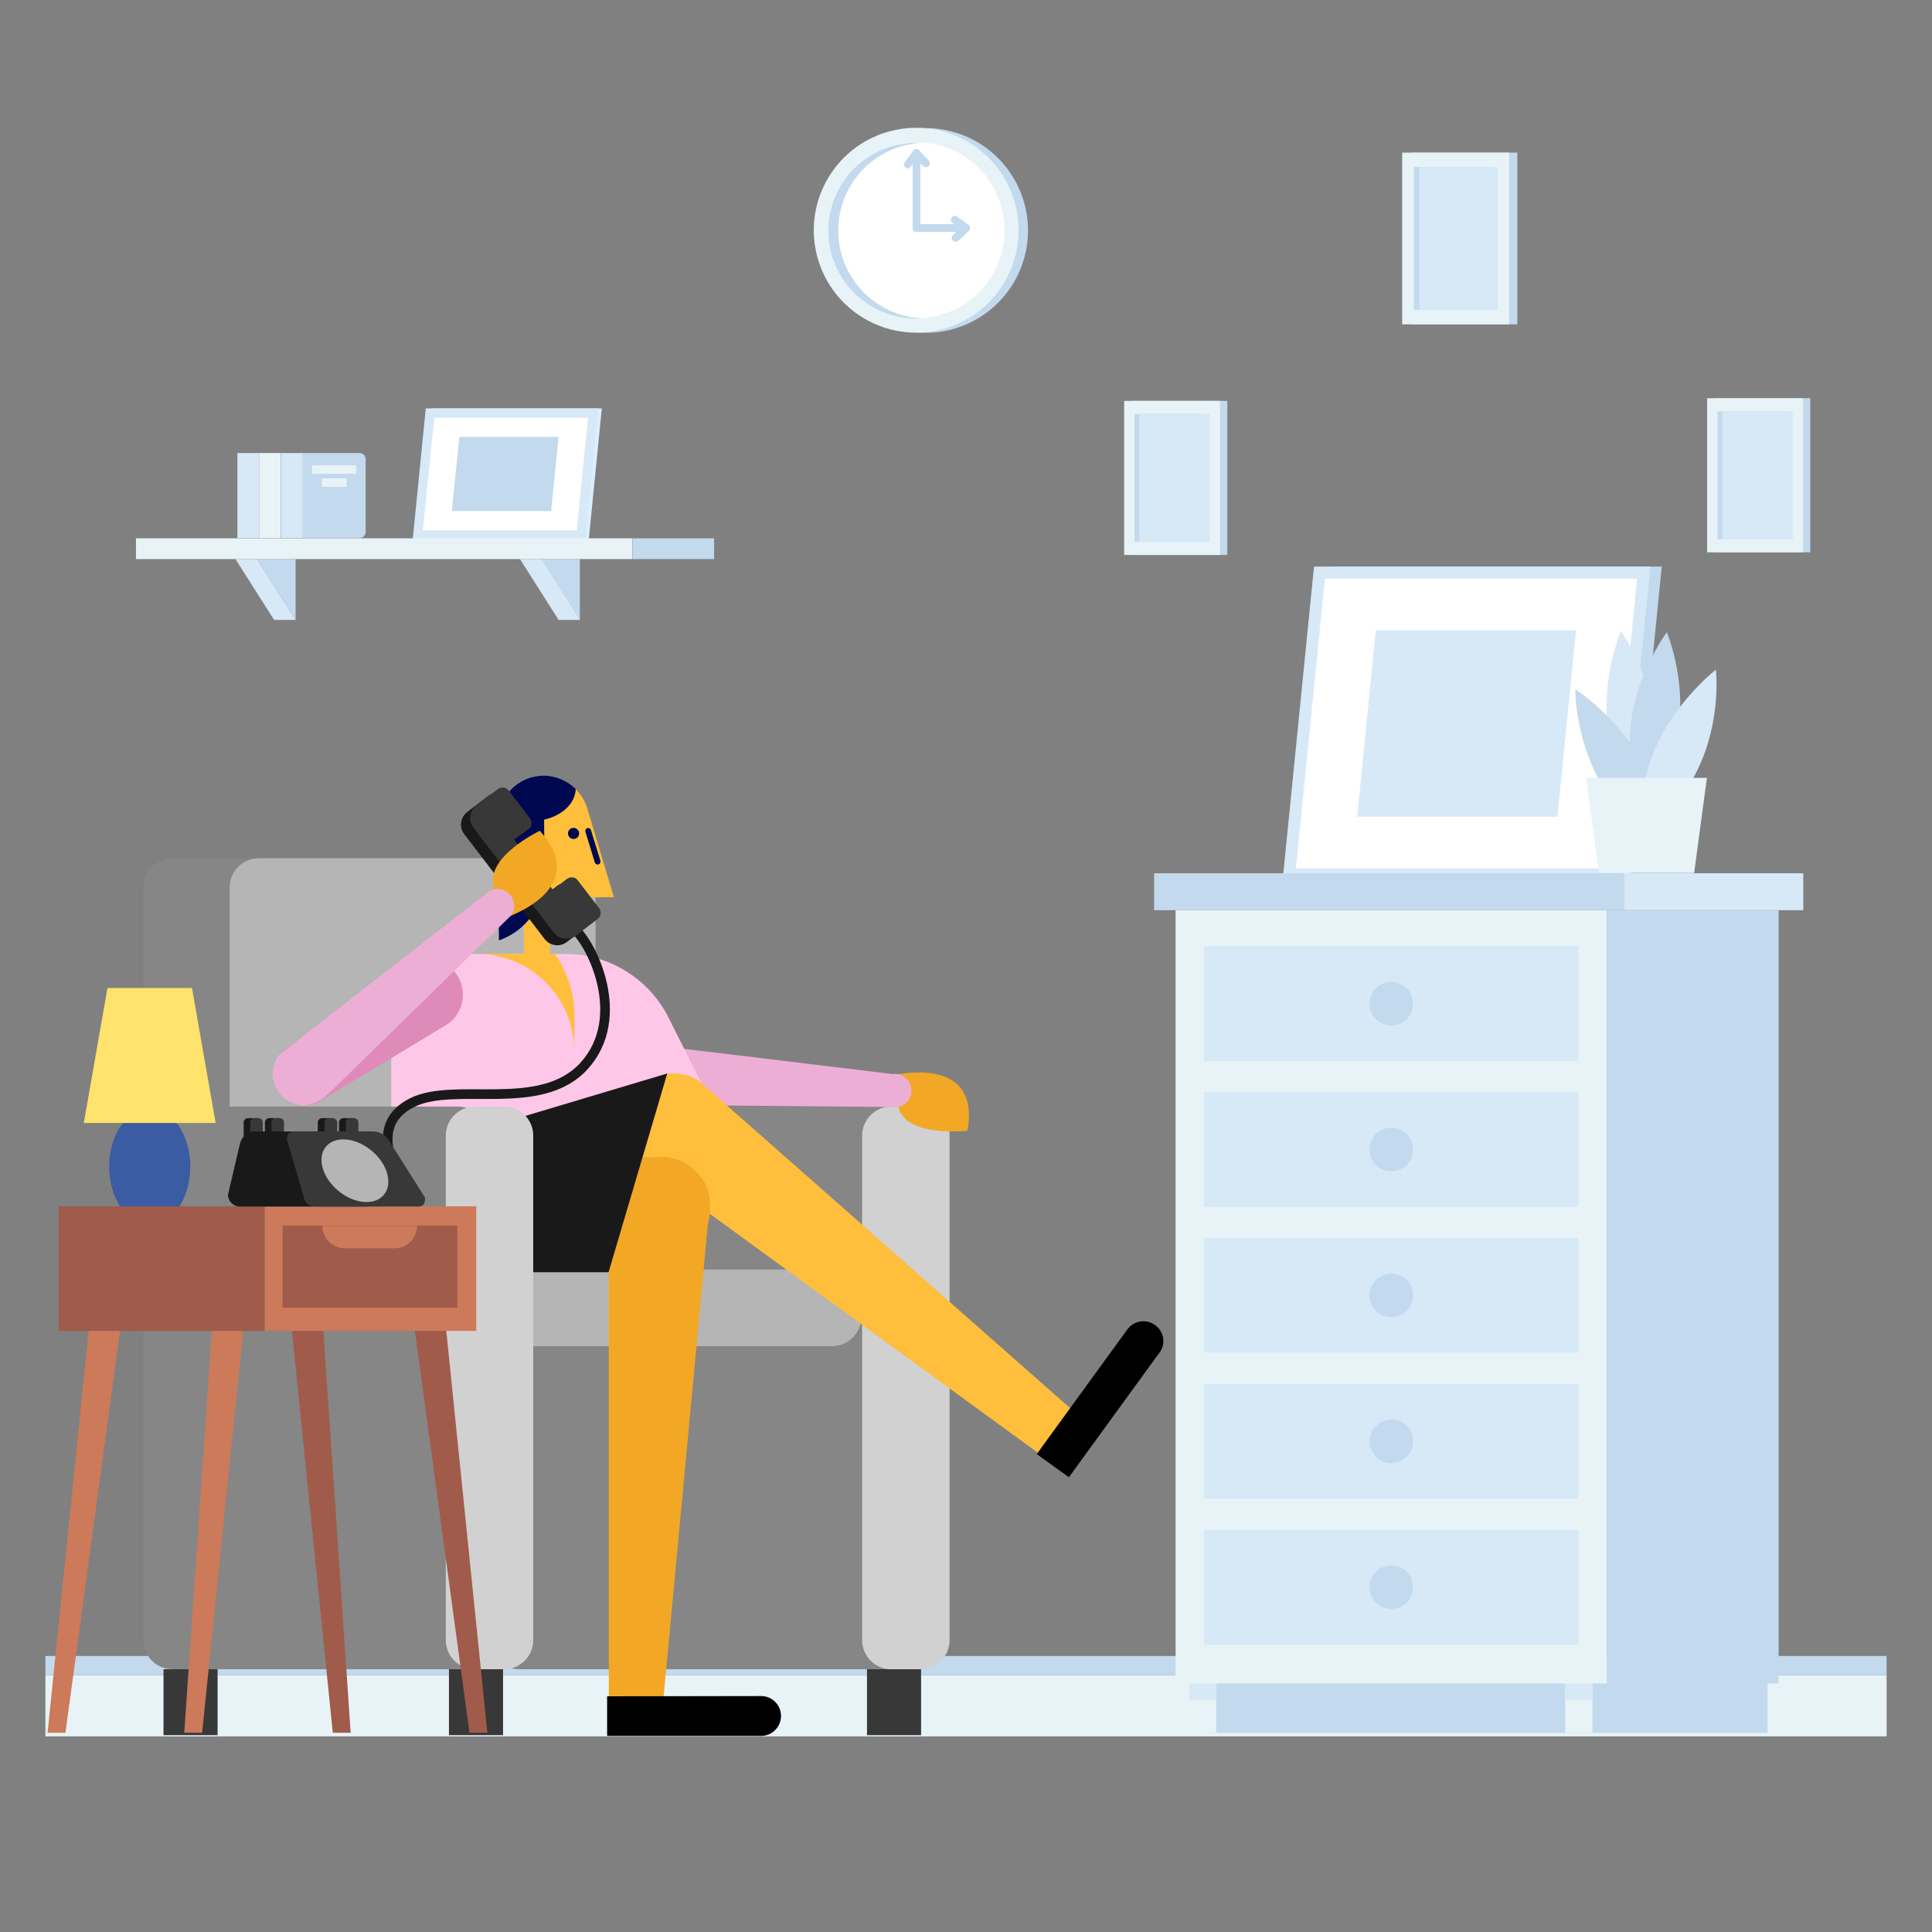 <?xml version="1.0" encoding="utf-8"?>
<!-- Generator: Adobe Illustrator 23.0.0, SVG Export Plug-In . SVG Version: 6.00 Build 0)  -->
<svg version="1.1" id="Capa_1" xmlns="http://www.w3.org/2000/svg" xmlns:xlink="http://www.w3.org/1999/xlink" x="0px" y="0px"
	 viewBox="0 0 800 800" enable-background="new 0 0 800 800" xml:space="preserve">
<rect x="0" y="0" width="800" height="800" fill="#808080" stroke="none"/>
<g>
	<g>
		<rect x="18.8" y="693.6" fill="#E8F3F7" width="762.4" height="25.4"/>
		<rect x="18.8" y="685.7" fill="#C3D9ED" width="762.4" height="7.9"/>
	</g>
	<g>
		<rect x="468.5" y="166" fill="#C3D9ED" width="39.7" height="63.8"/>
		<rect x="465.5" y="166" fill="#E8F3F7" width="39.7" height="63.8"/>
		<rect x="469.8" y="171.4" fill="#C3D9ED" width="29.1" height="53"/>
		<rect x="471.8" y="171.4" fill="#D7E8F7" width="29.1" height="53"/>
	</g>
	<g>
		<rect x="709.9" y="164.9" fill="#C3D9ED" width="39.7" height="63.8"/>
		<rect x="706.9" y="164.9" fill="#E8F3F7" width="39.7" height="63.8"/>
		<rect x="711.2" y="170.3" fill="#C3D9ED" width="29.1" height="53"/>
		<rect x="713.2" y="170.3" fill="#D7E8F7" width="29.1" height="53"/>
	</g>
	<g>
		<rect x="584" y="63.2" fill="#C3D9ED" width="44.3" height="71.1"/>
		<rect x="580.6" y="63.2" fill="#E8F3F7" width="44.3" height="71.1"/>
		<rect x="585.4" y="69.2" fill="#C3D9ED" width="32.5" height="59"/>
		<rect x="587.7" y="69.2" fill="#D7E8F7" width="32.5" height="59"/>
	</g>
	<rect x="359" y="691.2" fill="#383838" width="22.4" height="27.3"/>
	<path fill="#868686" d="M214.8,691.2h155.3c6.6,0,12-5.4,12-12v-209c0-6.6-5.4-12-12-12H214.8c-6.6,0-12,5.4-12,12v209
		C202.8,685.8,208.2,691.2,214.8,691.2z"/>
	<path fill="#B5B5B5" d="M344.6,557.4H218.5c-6.6,0-12-5.4-12-12v-7.7c0-6.6,5.4-12,12-12h126.2c6.6,0,12,5.4,12,12v7.7
		C356.6,552,351.2,557.4,344.6,557.4z"/>
	<path fill="#D1D1D1" d="M369,691.2h12.2c6.6,0,12-5.4,12-12v-209c0-6.6-5.4-12-12-12H369c-6.6,0-12,5.4-12,12v209
		C357,685.8,362.4,691.2,369,691.2z"/>
	<path fill="#868686" d="M198.9,473.6H71.4c-6.6,0-12-5.4-12-12v-94.2c0-6.6,5.4-12,12-12h127.5c6.6,0,12,5.4,12,12v94.2
		C210.9,468.2,205.5,473.6,198.9,473.6z"/>
	<path fill="#B5B5B5" d="M234.6,525.7H107.1c-6.6,0-12-5.4-12-12V367.4c0-6.6,5.4-12,12-12h127.5c6.6,0,12,5.4,12,12v146.3
		C246.6,520.3,241.2,525.7,234.6,525.7z"/>
	<path fill="#F2A825" d="M369.6,445.3c-3.5,0.7-5.8,4.1-5.2,7.7c0.7,3.6,4,5.9,7.6,5.3l0,0.1c3.1,12.8,28.6,9.8,28.6,9.8
		c3.7-20.1-9.3-27.1-31-23L369.6,445.3z"/>
	<path fill="#EDAED5" d="M252,446.9c1.2,7.1,7.1,10.6,15.1,10.6l104.5,0.9l0,0c0,0,0.1,0,0.1,0c3.8-0.7,6.3-4.2,5.6-8
		s-4.2-6.3-8-5.6c0,0-0.1,0-0.1,0l0-0.1c0,0-106-12.9-106.6-12.8C255.5,433.1,250.7,439.8,252,446.9z"/>
	<rect x="67.7" y="691.2" fill="#383838" width="22.4" height="27.3"/>
	<rect x="185.9" y="691.2" fill="#383838" width="22.4" height="27.3"/>
	<g>
		<path fill="#FFC7E7" d="M185.9,395c0,0,0.1,0,0.1,0l0,0h48c19.2,0,35.7,11.2,43.4,27.5l0,0l22.3,44.5H282v24H162v-72.2
			C162,405.6,172.7,395,185.9,395z"/>
		<path fill="#FFBE3B" d="M229.7,395h-32.1c22.2,0,40.2,18.1,40.2,40.3v-14.5C237.9,411.2,234.9,402.3,229.7,395z"/>
	</g>
	<path fill="#FFBE3B" d="M289.8,447.9c0.8,0.6,157.7,139.1,157.8,139.1c4.6,3.3,5.3,10,1.7,15c-3.6,5-10.3,6.3-14.8,3
		c-0.1,0-169.3-123.3-169.3-123.3c-8.6-6.2-10-18.9-3.2-28.3C268.7,444.2,281.2,441.7,289.8,447.9z"/>
	<path fill="#F2A825" d="M273.1,479.1c-11.6,0-21,8.6-21,19.2c0,0,0,209.4,0,209.4c0,5.6,5,10.2,11.1,10.2s11.1-4.6,11.1-10.2
		c0-0.1,19.6-208.5,19.6-209.4C294,487.7,284.6,479.1,273.1,479.1z"/>
	<path d="M323.4,710.5c0-4.5-3.7-8.2-8.2-8.2c0,0,0,0,0,0c0,0,0,0,0,0l-63.8,0.1v16.4h63.8c0.1,0,0.1,0,0.2,0
		C319.8,718.7,323.4,715,323.4,710.5z"/>
	<path fill="#F2A825" d="M182.1,479.1c-12.1,0.7-21.2,12-20.4,25.1c0.8,13.1,11.2,23.2,23.3,22.5l91.1-5.6
		c10.6-0.6,18.6-10.5,17.9-22.1c-0.7-11.6-9.9-20.4-20.5-19.8C273.4,479.3,182.9,479.1,182.1,479.1z"/>
	<path d="M478.3,548.7c-3.7-2.7-8.8-1.9-11.5,1.8c0,0,0,0,0,0c0,0,0,0,0,0l-37.5,51.6l13.3,9.6l37.5-51.6c0,0,0-0.1,0.1-0.1
		C482.8,556.4,482,551.3,478.3,548.7z"/>
	<path fill="#191919" d="M276.3,444.5l-114.7,34.3l-0.2,24.2c0,13.3,10.7,24,24,24c0.9,0,1.9-0.1,2.8-0.2h63.8L276.3,444.5z"/>
	<path fill="#DF8BB9" d="M185.3,424.1c6.7-4.6,8.4-13.9,3.8-20.6c-4.6-6.7-13.9-8.4-20.6-3.8l-49.6,34.2c-5.9,4.1-7.4,12.2-3.3,18.1
		c4.1,5.9,12.2,7.4,18.1,3.3c0.1,0,0.1-0.1,0.1-0.1C133.8,455.2,184.8,424.4,185.3,424.1z"/>
	<path fill="#FFBE3B" d="M254.2,371.5l-11.3-37.7l0,0c-2.7-7.3-9.7-12.5-17.9-12.5c-10.4,0.1-18.8,8.6-18.8,19.1l0.3,31.5l10.3-0.1
		l0.2,23.3c0,0,10.9,10.2,10.9,10l-0.3-33.4L254.2,371.5z"/>
	<path fill="#000851" d="M237.5,342.8c-1.3,0-2.3,1-2.3,2.3c0,1.3,1,2.3,2.3,2.3c1.3,0,2.3-1,2.3-2.3S238.7,342.8,237.5,342.8z"/>
	<path fill="#000851" d="M248.6,356.4l-3.9-12.7c-0.2-0.6-0.9-1-1.5-0.8c-0.6,0.2-1,0.9-0.8,1.5l3.9,12.7c0.2,0.5,0.6,0.9,1.2,0.9
		c0.1,0,0.2,0,0.3-0.1C248.4,357.8,248.8,357.1,248.6,356.4z"/>
	<path fill="#000851" d="M238.4,326.7c-3.5-3.4-8.2-5.5-13.4-5.5c-9,0.1-16.4,6.4-18.3,14.8c0,0-0.5,1.7-0.5,4.1
		c0.1,12.3,0.4,49.3,0.4,49.3c11.1-3.9,19-14.4,18.9-26.8l-0.2-23.2C232.8,337.7,238.2,332.7,238.4,326.7z"/>
	<g>
		<path fill="#868686" d="M71.4,691.2h118.4c6.6,0,12-5.4,12-12v-209c0-6.6-5.4-12-12-12H71.4c-6.6,0-12,5.4-12,12v209
			C59.4,685.8,64.8,691.2,71.4,691.2z"/>
		<path fill="#D1D1D1" d="M196.6,691.2h12.2c6.6,0,12-5.4,12-12v-209c0-6.6-5.4-12-12-12h-12.2c-6.6,0-12,5.4-12,12v209
			C184.6,685.8,190,691.2,196.6,691.2z"/>
	</g>
	<g>
		
			<ellipse transform="matrix(0.158 -0.987 0.987 0.158 228.641 458.88)" fill="#C3D9ED" cx="383.5" cy="95.3" rx="42.4" ry="42.4"/>
		
			<ellipse transform="matrix(0.561 -0.828 0.828 0.561 87.684 355.934)" fill="#E8F3F7" cx="379.3" cy="95.3" rx="42.4" ry="42.4"/>
		
			<ellipse transform="matrix(0.82 -0.573 0.573 0.82 13.692 234.456)" fill="#FFFFFF" cx="379.4" cy="95.5" rx="36.4" ry="36.4"/>
		<path fill="#C3D9ED" d="M347.1,95.5c0-19.4,15.2-35.3,34.3-36.3c-0.7,0-1.3-0.1-2-0.1c-20.1,0-36.4,16.3-36.4,36.4
			c0,20.1,16.3,36.4,36.4,36.4c0.7,0,1.4,0,2-0.1C362.3,130.7,347.1,114.9,347.1,95.5z"/>
		<path fill="#C3D9ED" d="M399,96h-19.5c-0.9,0-1.6-0.7-1.6-1.6c0-0.9,0.7-1.6,1.6-1.6H399c0.9,0,1.6,0.7,1.6,1.6
			C400.6,95.3,399.9,96,399,96z"/>
		<path fill="#C3D9ED" d="M395.7,100.1c-0.4,0-0.9-0.2-1.2-0.5c-0.6-0.7-0.6-1.7,0.1-2.3l2.8-2.7l-3-2.3c-0.7-0.5-0.9-1.6-0.3-2.3
			c0.5-0.7,1.6-0.9,2.3-0.3l4.6,3.4c0.4,0.3,0.6,0.7,0.7,1.2c0,0.5-0.2,1-0.5,1.3l-4.2,4C396.5,99.9,396.1,100.1,395.7,100.1z"/>
		<path fill="#C3D9ED" d="M379.5,96c-0.9,0-1.6-0.7-1.6-1.6v-31c0-0.9,0.7-1.6,1.6-1.6s1.6,0.7,1.6,1.6v31
			C381.1,95.3,380.4,96,379.5,96z"/>
		<path fill="#C3D9ED" d="M376,69.7c-0.3,0-0.7-0.1-1-0.3c-0.7-0.5-0.9-1.6-0.3-2.3l3.4-4.6c0.3-0.4,0.7-0.6,1.2-0.7
			c0.5,0,1,0.2,1.3,0.5l4,4.2c0.6,0.7,0.6,1.7-0.1,2.3c-0.7,0.6-1.7,0.6-2.3-0.1l-2.7-2.8l-2.3,3C377,69.4,376.5,69.7,376,69.7z"/>
	</g>
	<path fill="#3B5BA3" d="M45.2,483.1c0,13.3,7.5,24.1,16.8,24.1c9.3,0,16.8-10.8,16.8-24.1c0-13.3-7.5-24.1-16.8-24.1
		C52.7,459.1,45.2,469.8,45.2,483.1"/>
	<path fill="#FFE36C" d="M34.7,465h54.6l-9.8-55.9h-35L34.7,465z"/>
	<path fill="#CC7A5A" d="M197.2,551.1h-87.6v-51.6h87.6V551.1z"/>
	<path fill="#A05B4B" d="M189.4,541.5h-72.4v-34h72.4V541.5z"/>
	<path fill="#A05B4B" d="M194.4,717.5h7.4l-17-166.4h-13L194.4,717.5z"/>
	<path fill="#A05B4B" d="M137.8,717.5h7.4l-11.3-166.4h-13L137.8,717.5z"/>
	<path fill="#CC7A5A" d="M76.3,717.5h7.4l17-166.4h-13L76.3,717.5z"/>
	<path fill="#CC7A5A" d="M19.7,717.5h7.4l22.6-166.4h-13L19.7,717.5z"/>
	<path fill="#A05B4B" d="M109.6,551.1H24.3v-51.6h85.3V551.1z"/>
	<path fill="#CC7A5A" d="M133.5,507.6L133.5,507.6c0,5.2,4.2,9.3,9.3,9.3h20.6c5.2,0,9.3-4.2,9.3-9.3H133.5z"/>
	<path fill="none" stroke="#191919" stroke-width="4" stroke-linecap="round" stroke-linejoin="round" stroke-miterlimit="10" d="
		M164.2,491.9c0-9.2-11.5-26,6.2-35.2s53.6,4.6,71.6-15.5c18.2-20.3,2.7-51-4.2-56.5"/>
	<path fill="#191919" d="M215.1,346c1.4-1,1.6-3,0.6-4.4l-8.9-11.6c-1-1.4-3-1.6-4.4-0.6l-8.9,6.8c-2.9,2.2-3.5,6.4-1.2,9.3
		l33.2,43.3c2.2,2.9,6.4,3.5,9.3,1.2l8.9-6.8c1.4-1,1.6-3,0.6-4.4l-8.9-11.6c-1-1.4-3-1.6-4.4-0.6l-5.9,4.5l-16-20.8L215.1,346z"/>
	<path fill="#383838" d="M218.9,343.3c1.4-1,1.6-3,0.6-4.4l-8.9-11.6c-1-1.4-3-1.6-4.4-0.6l-8.9,6.8c-2.9,2.2-3.5,6.4-1.2,9.3
		l33.2,43.3c2.2,2.9,6.4,3.5,9.3,1.2l8.9-6.8c1.4-1,1.6-3,0.6-4.4l-8.9-11.6c-1-1.4-3-1.6-4.4-0.6l-5.9,4.5l-16-20.8L218.9,343.3z"
		/>
	<g>
		<path fill="#191919" d="M106.5,477.3h-3.8c-1,0-1.8-0.8-1.8-1.8v-10.7c0-1,0.8-1.8,1.8-1.8h3.8c1,0,1.8,0.8,1.8,1.8v10.7
			C108.3,476.5,107.5,477.3,106.5,477.3z"/>
		<path fill="#383838" d="M107,477.3h-1.6c-1,0-1.8-0.8-1.8-1.8v-10.7c0-1,0.8-1.8,1.8-1.8h1.6c1,0,1.8,0.8,1.8,1.8v10.7
			C108.9,476.5,108,477.3,107,477.3z"/>
	</g>
	<g>
		<path fill="#191919" d="M115.3,477.3h-3.8c-1,0-1.8-0.8-1.8-1.8v-10.7c0-1,0.8-1.8,1.8-1.8h3.8c1,0,1.8,0.8,1.8,1.8v10.7
			C117.1,476.5,116.3,477.3,115.3,477.3z"/>
		<path fill="#383838" d="M115.8,477.3h-1.6c-1,0-1.8-0.8-1.8-1.8v-10.7c0-1,0.8-1.8,1.8-1.8h1.6c1,0,1.8,0.8,1.8,1.8v10.7
			C117.6,476.5,116.8,477.3,115.8,477.3z"/>
	</g>
	<g>
		<path fill="#191919" d="M137.2,477.3h-3.8c-1,0-1.8-0.8-1.8-1.8v-10.7c0-1,0.8-1.8,1.8-1.8h3.8c1,0,1.8,0.8,1.8,1.8v10.7
			C139,476.5,138.2,477.3,137.2,477.3z"/>
		<path fill="#383838" d="M137.8,477.3h-1.6c-1,0-1.8-0.8-1.8-1.8v-10.7c0-1,0.8-1.8,1.8-1.8h1.6c1,0,1.8,0.8,1.8,1.8v10.7
			C139.6,476.5,138.8,477.3,137.8,477.3z"/>
	</g>
	<g>
		<path fill="#191919" d="M146,477.3h-3.8c-1,0-1.8-0.8-1.8-1.8v-10.7c0-1,0.8-1.8,1.8-1.8h3.8c1,0,1.8,0.8,1.8,1.8v10.7
			C147.8,476.5,147,477.3,146,477.3z"/>
		<path fill="#383838" d="M146.5,477.3H145c-1,0-1.8-0.8-1.8-1.8v-10.7c0-1,0.8-1.8,1.8-1.8h1.6c1,0,1.8,0.8,1.8,1.8v10.7
			C148.4,476.5,147.5,477.3,146.5,477.3z"/>
	</g>
	<path fill="#191919" d="M151.6,468.5H105c-2.7,0-4.9,2.4-5.6,4.9l-5,21.3c0,2.7,2.2,4.9,4.9,4.9h52.3c2.7,0,4.9-2.2,4.9-4.9v-21.3
		C156.5,470.7,154.2,468.5,151.6,468.5z"/>
	<path fill="#383838" d="M154.5,468.5h-32.7c-2.7,0-2.9,1.7-2.9,3.7l7,23.7c0,2,2.2,3.7,4.9,3.7h42.3c2.7,0,2.9-1.7,2.9-3.7
		l-15-23.7C159.5,470,157.2,468.5,154.5,468.5z"/>
	
		<ellipse transform="matrix(0.639 -0.769 0.769 0.639 -319.616 288.295)" fill="#B5B5B5" cx="147.1" cy="484.5" rx="10.8" ry="15.6"/>
	<path fill="#F2A825" d="M209.5,379.9c-3.4,1.3-7.1-0.4-8.5-3.8c-1.3-3.4,0.3-7.1,3.6-8.5l0-0.1c-4.2-12.4,18.9-23.5,18.9-23.5
		c13.8,15.1,6.6,27.9-13.9,36L209.5,379.9z"/>
	<path fill="#EDAED5" d="M118.5,455.3c5.9,4.2,12.5,2.5,18.2-3.1l74.8-73l0,0c0,0,0.1-0.1,0.1-0.1c2.2-3.1,1.5-7.4-1.6-9.7
		s-7.4-1.5-9.7,1.6c0,0,0,0.1-0.1,0.1l-0.1-0.1c0,0-84.3,65.5-84.7,66C111.2,443,112.6,451.1,118.5,455.3z"/>
	<g>
		<path fill="#DCEEFF" d="M685.3,237l-12.5,125H541l12.5-125H685.3z"/>
		<path fill="#C3D9ED" d="M675.1,364.6H538.2l13-130h136.9L675.1,364.6z M543.7,359.6h126.8l12-120H555.7L543.7,359.6z"/>
		<path fill="#FFFFFF" d="M680.6,237l-12.5,125H533.8l12.5-125H680.6z"/>
		<path fill="#D7E8F7" d="M670.4,364.6H531.1l13-130h139.3L670.4,364.6z M536.6,359.6h129.3l12-120H548.6L536.6,359.6z"/>
		<path fill="#D7E8F7" d="M652.6,261l-7.7,77.2h-82.9l7.7-77.2H652.6z"/>
		<path fill="#C3D9ED" d="M498.5,717.6h233.4v-20.8H498.5V717.6z"/>
		<path fill="#E8F3F7" d="M492.4,717.6h11.2v-184h-11.2V717.6z"/>
		<path fill="#E8F3F7" d="M648.1,717.6h11.3v-184h-11.3V717.6z"/>
		<path fill="#D7E8F7" d="M492.4,703.9h11.2v-7.1h-11.2V703.9z"/>
		<path fill="#D7E8F7" d="M648.1,703.9h11.3v-7.1h-11.3V703.9z"/>
		<path fill="#D7E8F7" d="M685.5,298.8C687.9,320,680,338,680,338s-11.9-16.2-14.3-37.4c-2.4-21.1,5.5-39.2,5.5-39.2
			S683,277.7,685.5,298.8"/>
		<path fill="#C3D9ED" d="M680.3,315.8c10.6,19,10.3,38.4,10.3,38.4s-17.5-11.4-28-30.4c-10.6-19-10.3-38.4-10.3-38.4
			S669.8,296.8,680.3,315.8"/>
		<path fill="#C3D9ED" d="M695.2,301.1c-2.7,21.1-14.8,37.2-14.8,37.2s-7.7-18.2-5-39.3c2.7-21.1,14.8-37.2,14.8-37.2
			S697.9,280,695.2,301.1"/>
		<path fill="#D7E8F7" d="M704,316.4c-8.7,19.8-25,32.4-25,32.4s-2.2-19.3,6.5-39.1c8.7-19.8,25-32.4,25-32.4S712.8,296.6,704,316.4
			"/>
		<path fill="#E8F3F7" d="M656.8,322.1h50l-5.3,39.4h-39.5L656.8,322.1z"/>
		<path fill="#E8F3F7" d="M486.8,697.1h178.5V376.9H486.8V697.1z"/>
		<path fill="#D7E8F7" d="M498.5,681h155.1v-47.5H498.5V681z"/>
		<path fill="#D7E8F7" d="M498.5,620.6h155.1v-47.5H498.5V620.6z"/>
		<path fill="#D7E8F7" d="M498.5,560.1h155.1v-47.5H498.5V560.1z"/>
		<path fill="#D7E8F7" d="M498.5,499.7h155.1v-47.5H498.5V499.7z"/>
		<path fill="#D7E8F7" d="M498.5,439.3h155.1v-47.5H498.5V439.3z"/>
		<path fill="#C3D9ED" d="M665.3,697.1h71.2V376.9h-71.2V697.1z"/>
		<path fill="#C3D9ED" d="M477.9,376.9h194.8v-15.3H477.9V376.9z"/>
		<path fill="#D7E8F7" d="M672.6,376.9h74.1v-15.3h-74.1V376.9z"/>
		<path fill="#C3D9ED" d="M567.1,415.6c0,5,4,9,9,9c5,0,9-4,9-9c0-5-4-9-9-9C571.1,406.6,567.1,410.6,567.1,415.6"/>
		<path fill="#C3D9ED" d="M567.1,476c0,5,4,9,9,9c5,0,9-4,9-9c0-5-4-9-9-9C571.1,467,567.1,471,567.1,476"/>
		<path fill="#C3D9ED" d="M567.1,536.4c0,5,4,9,9,9c5,0,9-4,9-9c0-5-4-9-9-9C571.1,527.4,567.1,531.4,567.1,536.4"/>
		<path fill="#C3D9ED" d="M567.1,596.8c0,5,4,9,9,9c5,0,9-4,9-9c0-5-4-9-9-9C571.1,587.8,567.1,591.9,567.1,596.8"/>
		<path fill="#C3D9ED" d="M567.1,657.2c0,5,4,9,9,9c5,0,9-4,9-9c0-5-4-9-9-9C571.1,648.2,567.1,652.3,567.1,657.2"/>
	</g>
	<g>
		<path fill="#DCEEFF" d="M247.1,171l-5.1,50.5h-66.3l5.1-50.5H247.1z"/>
		<g>
			<path fill="#C3D9ED" d="M247.1,171l-5.1,50.5h-66.3l5.1-50.5H247.1z"/>
			<path fill="#DCEEFF" d="M243.8,223.4h-70.2l5.4-54.3h70.2L243.8,223.4z M177.8,219.6h62.5l4.7-46.6h-62.5L177.8,219.6z"/>
		</g>
		<path fill="#FFFFFF" d="M245.6,171l-5.1,50.5H173L178,171H245.6z"/>
		<path fill="#D7E8F7" d="M242.3,223.4h-71.4l5.4-54.3h71.4L242.3,223.4z M175.1,219.6h63.7l4.7-46.6h-63.7L175.1,219.6z"/>
		<path fill="#C3D9ED" d="M231.3,180.9l-3.1,30.7h-41.1l3.1-30.7H231.3z"/>
		<path fill="#E8F3F7" d="M107.3,222.8h9v-35.2h-9V222.8z"/>
		<path fill="#D7E8F7" d="M98.3,222.8h9v-35.2h-9V222.8z"/>
		<path fill="#D7E8F7" d="M116.4,222.8h9v-35.2h-9V222.8z"/>
		<path fill="#C3D9ED" d="M148.9,222.8h-23.6v-35.2h23.6c1.4,0,2.5,1.1,2.5,2.5v30.2C151.4,221.7,150.3,222.8,148.9,222.8"/>
		<path fill="#E8F3F7" d="M129.2,196.2h18.3v-3.5h-18.3V196.2z"/>
		<path fill="#E8F3F7" d="M133.3,201.6h10.2v-3.5h-10.2V201.6z"/>
		<path fill="#E8F3F7" d="M56.3,231.5h205.5v-8.6H56.3V231.5z"/>
		<path fill="#C3D9ED" d="M261.9,231.5h33.8v-8.6h-33.8V231.5z"/>
		<path fill="#C3D9ED" d="M106.4,231.5l16,25.2v-25.2H106.4z"/>
		<path fill="#D7E8F7" d="M97.5,231.5l16,25.2h8.9l-16-25.2H97.5z"/>
		<path fill="#C3D9ED" d="M224.1,231.5l16,25.2v-25.2H224.1z"/>
		<path fill="#D7E8F7" d="M215.3,231.5l16,25.2h8.9l-16-25.2H215.3z"/>
	</g>
</g>
</svg>
